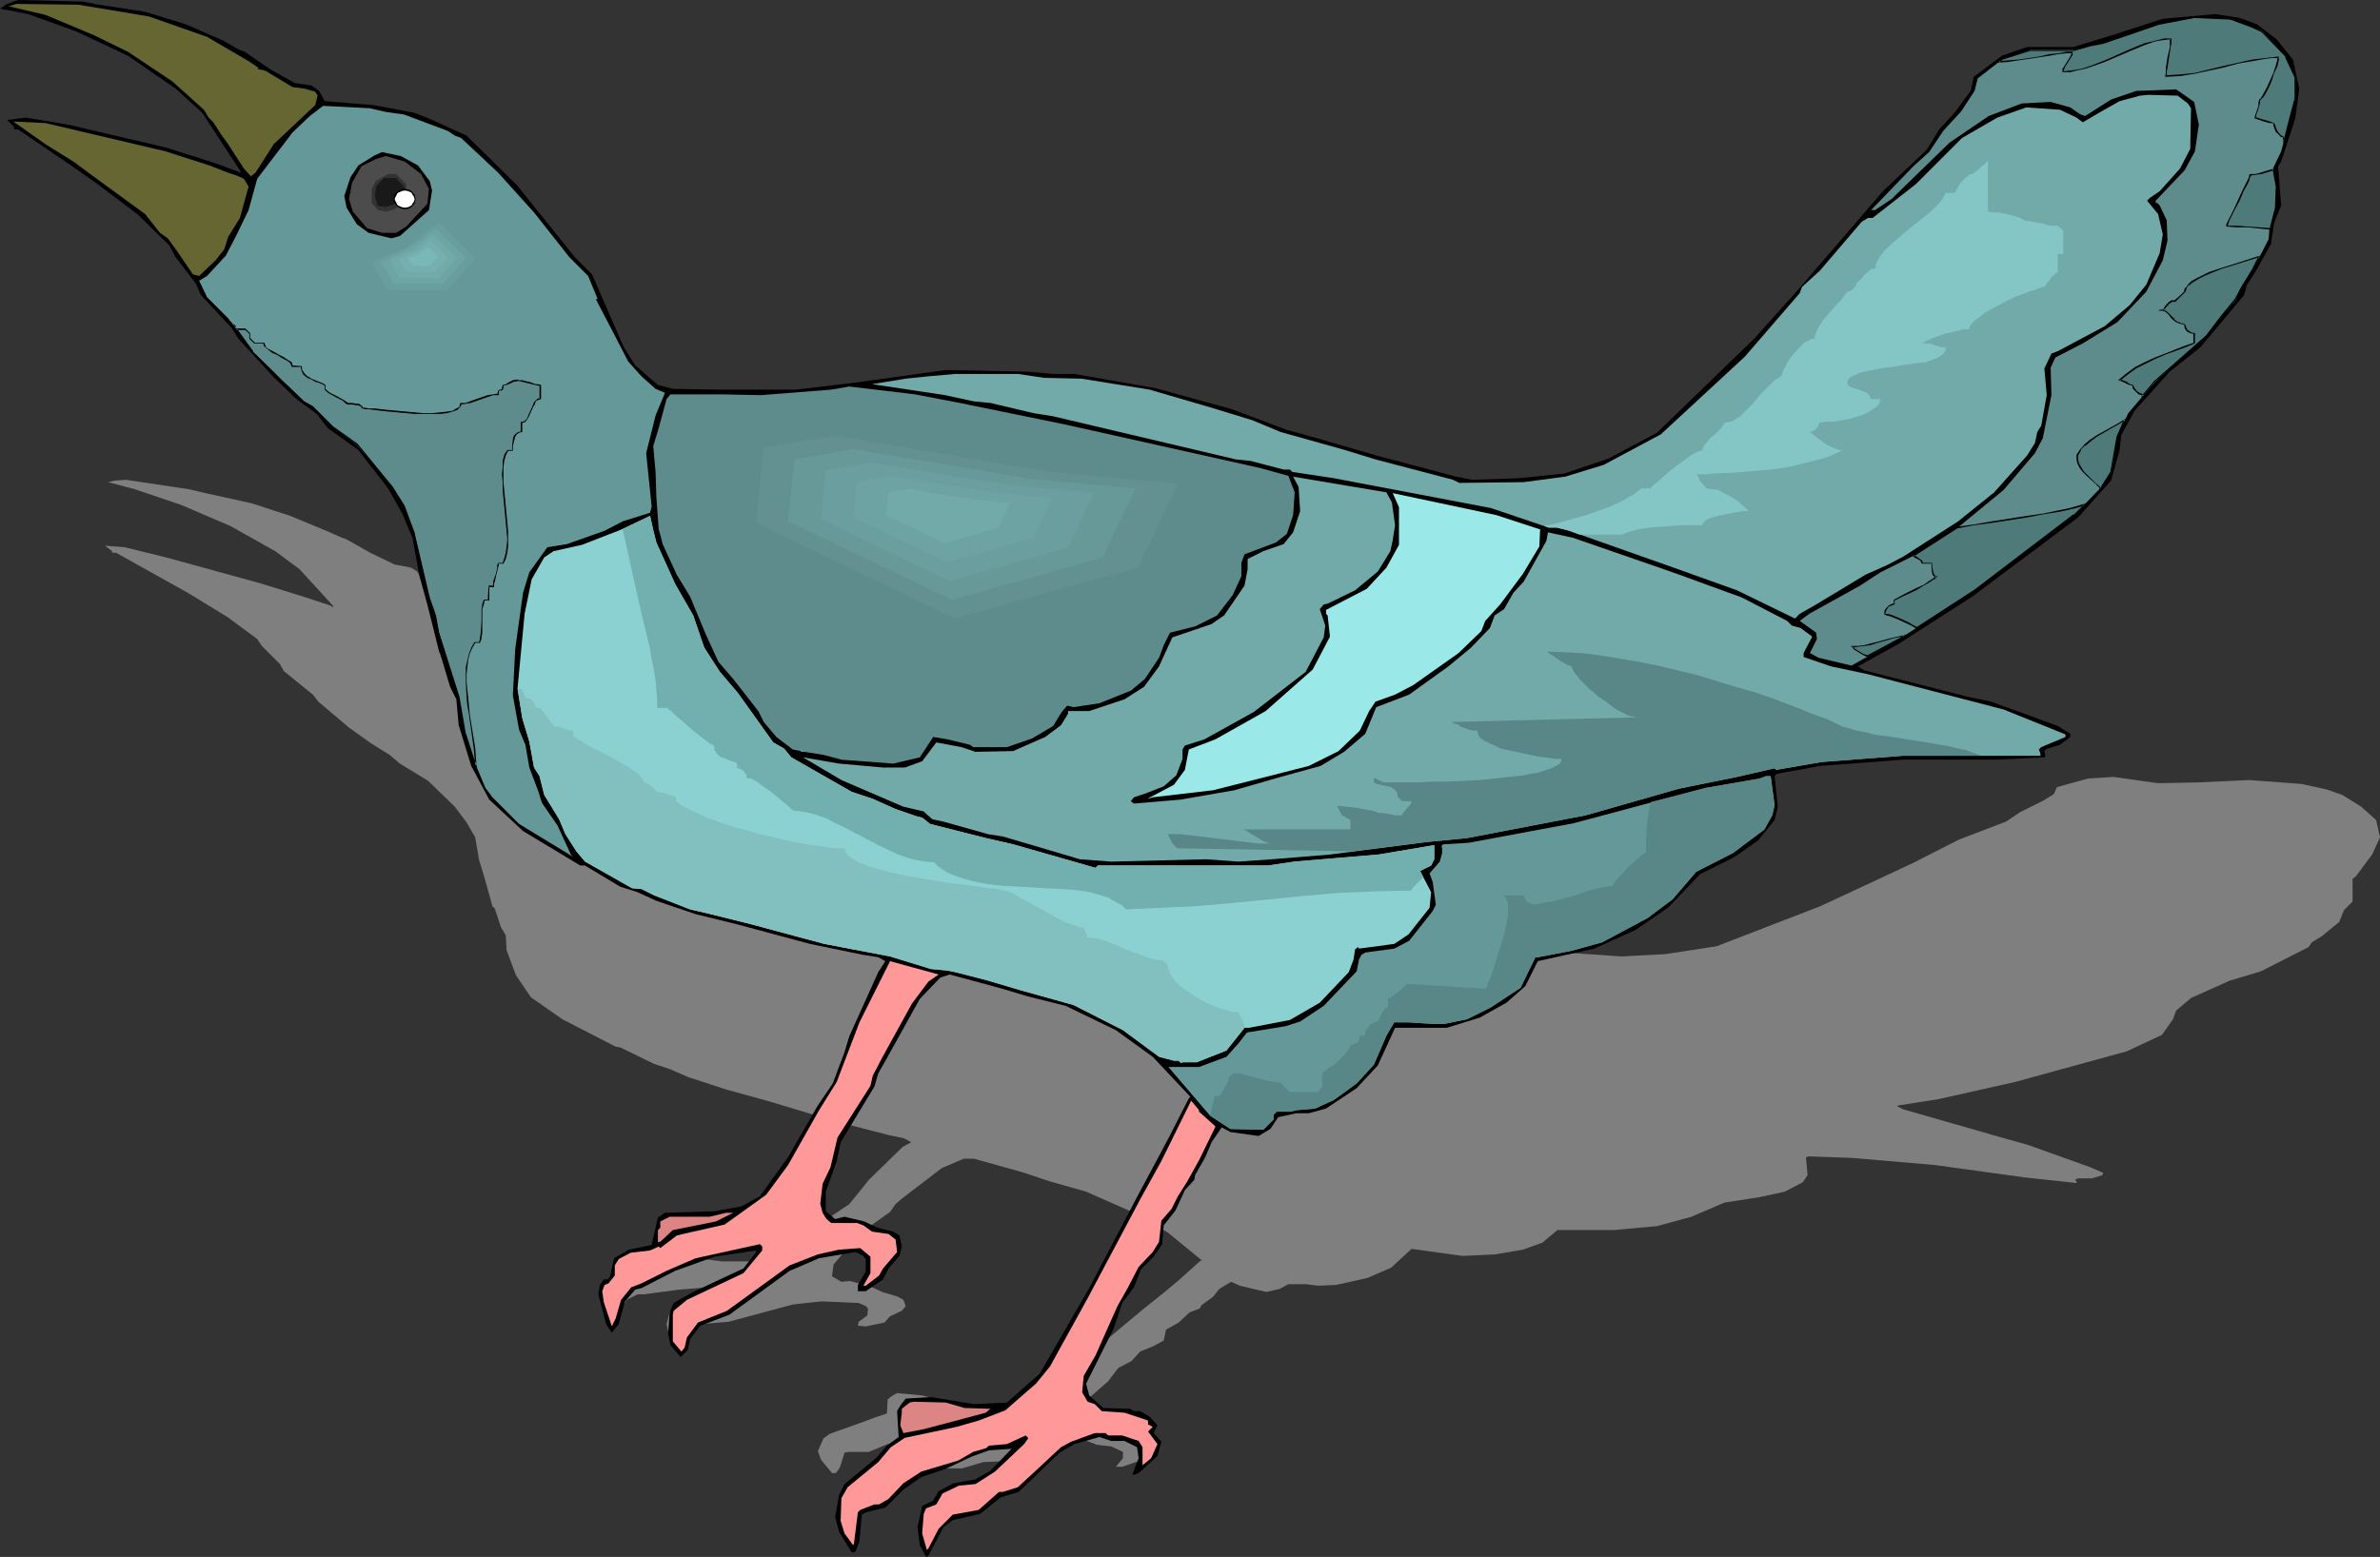 <?xml version="1.0" encoding="UTF-8" standalone="no"?>
<svg
   version="1.0"
   width="129.766mm"
   height="84.917mm"
   id="svg50"
   sodipodi:docname="Bird 195.wmf"
   xmlns:inkscape="http://www.inkscape.org/namespaces/inkscape"
   xmlns:sodipodi="http://sodipodi.sourceforge.net/DTD/sodipodi-0.dtd"
   xmlns="http://www.w3.org/2000/svg"
   xmlns:svg="http://www.w3.org/2000/svg">
  <rect width="100%" height="100%" fill="#333333" stroke="none"/>
  <sodipodi:namedview
     id="namedview50"
     pagecolor="#ffffff"
     bordercolor="#000000"
     borderopacity="0.25"
     inkscape:showpageshadow="2"
     inkscape:pageopacity="0.0"
     inkscape:pagecheckerboard="0"
     inkscape:deskcolor="#d1d1d1"
     inkscape:document-units="mm" />
  <defs
     id="defs1">
    <pattern
       id="WMFhbasepattern"
       patternUnits="userSpaceOnUse"
       width="6"
       height="6"
       x="0"
       y="0" />
  </defs>
  <path
     style="fill:#7f7f7f;fill-opacity:1;fill-rule:evenodd;stroke:none"
     d="m 42.339,101.649 9.534,2.101 7.918,2.586 7.434,3.07 2.909,1.293 1.293,0.485 4.848,2.747 5.01,2.424 3.394,0.646 1.293,0.808 0.808,1.293 10.019,1.939 8.403,2.101 3.394,1.131 6.787,2.909 9.373,7.111 10.666,10.02 3.394,2.586 5.333,9.211 1.939,2.586 4.363,3.07 2.909,0.808 10.181,1.454 15.029,1.939 12.282,0.808 18.746,1.131 16.322,2.424 5.333,0.97 4.525,0.646 16.16,3.879 15.352,4.525 10.666,3.879 6.787,2.262 11.312,3.394 15.837,4.687 3.394,0.808 9.534,1.131 9.373,0.646 9.05,-0.485 10.504,-1.616 21.331,-8.242 9.05,-4.202 10.019,-4.687 9.534,-4.848 9.696,-3.717 2.909,-1.939 3.555,-1.778 1.293,-0.646 2.101,-1.293 0.646,-1.454 6.464,-1.778 5.171,-0.323 9.211,1.293 8.242,-0.162 10.504,-0.485 10.827,0.808 5.171,1.131 3.232,1.131 3.878,2.424 3.07,2.747 0.808,3.555 -1.616,3.555 -3.394,4.525 -0.646,0.485 v 4.687 l -1.778,1.778 -0.97,2.424 -3.555,2.909 -2.101,1.293 -0.646,0.97 -9.858,5.01 -6.464,1.939 -7.918,3.555 -3.07,2.586 -0.646,1.778 -2.262,3.232 -7.272,3.394 -22.947,6.303 -15.837,3.555 -8.242,1.293 -0.323,0.162 1.293,0.646 20.846,5.979 4.686,1.293 13.09,4.687 2.586,1.131 -0.162,0.485 -2.101,0.646 h -2.747 -0.162 l -0.646,0.323 0.323,0.323 v 0.323 l -10.504,-1.131 -18.746,-2.586 -16.968,-1.454 -8.888,-0.323 -0.646,0.162 0.323,3.717 -0.97,1.454 -3.717,1.939 -5.171,1.131 -7.272,1.131 -6.787,2.909 -7.11,1.939 -8.888,0.808 h -11.635 l -3.07,2.586 -4.04,1.454 -5.656,0.97 -6.787,0.323 -10.504,-1.454 -4.202,3.879 -4.848,2.101 -6.464,1.454 -3.717,0.162 -2.586,-0.323 h -3.555 l -1.778,0.97 -2.747,0.646 -5.494,-1.293 -1.778,-0.808 -2.424,1.454 -1.293,1.616 -2.424,1.778 -0.323,0.646 -2.101,0.808 -2.262,2.101 -2.586,1.454 -0.485,2.262 -2.101,1.131 -2.747,1.131 -1.778,1.939 -2.747,1.454 -2.101,2.747 -6.464,5.656 0.646,1.454 2.586,1.939 5.333,0.808 0.646,0.323 1.293,0.323 1.939,0.808 1.454,1.293 -0.808,0.646 1.293,1.293 -0.808,1.616 -4.202,1.454 h -0.808 -0.485 l 1.454,-1.778 v -1.293 l -2.424,-1.131 -2.909,-0.323 -2.101,-0.808 -5.333,0.162 -3.232,0.646 -8.888,3.394 -3.878,0.162 -4.363,1.293 h -5.818 l -1.778,0.485 -3.717,2.909 -0.485,0.162 -1.131,-1.616 -0.162,-2.101 1.293,-2.424 2.424,-0.323 1.131,-0.808 3.232,-0.646 4.525,0.162 3.232,-0.485 4.686,-1.939 -4.686,-0.485 -3.555,0.162 -5.656,0.808 -5.171,0.162 -3.717,0.97 -3.878,1.616 h -4.202 l -0.808,0.162 -0.97,3.07 -0.808,1.131 h -0.323 -0.485 l -2.262,-2.747 -0.646,-1.778 1.131,-2.586 1.293,-0.97 6.787,-2.424 2.586,-0.97 2.424,-0.808 0.162,-2.909 0.808,-0.646 1.131,-0.646 5.171,0.485 8.565,2.101 6.787,0.646 7.11,-2.424 11.635,-8.565 11.635,-9.696 4.04,-3.232 2.909,-2.424 4.686,-4.202 h 0.323 l -7.11,-5.818 -6.949,-4.04 -9.858,-4.363 -7.434,-2.101 -5.818,-1.939 -9.858,-2.747 h -2.101 l -4.525,1.939 -8.242,6.303 -1.293,1.131 -1.131,1.616 -7.757,5.495 -1.131,2.101 -2.747,3.232 -0.323,2.424 1.939,1.131 1.778,-0.162 4.202,1.131 2.424,1.131 3.232,0.97 1.131,0.646 0.485,1.293 -0.808,0.97 -2.424,1.131 -1.131,1.293 -3.878,0.808 -1.616,-0.162 0.162,-0.808 1.778,-1.293 0.162,-1.454 -0.485,-0.485 -1.454,-0.646 -7.595,-0.323 -1.616,0.162 -4.363,0.485 -13.251,3.555 -5.979,0.485 -2.262,1.131 -0.646,1.293 -1.616,0.646 -1.939,-1.616 -0.323,-1.454 0.646,-2.424 1.131,-0.97 4.04,-0.808 5.494,-0.808 5.171,-0.646 2.424,-1.293 h 0.323 v -0.323 l -8.565,-0.485 -8.08,0.646 -7.272,0.97 h -1.293 l -2.262,1.131 -1.616,2.586 -1.616,0.646 -0.97,-1.131 -1.131,-3.555 0.485,-1.293 0.808,-0.323 h 0.808 l 0.485,-0.162 1.131,-2.101 3.232,-0.646 4.686,0.162 1.616,-3.071 1.778,-0.323 10.019,1.293 h 5.494 l 3.878,-0.646 6.626,-3.717 6.787,-5.171 3.394,-2.262 2.747,-3.394 1.293,-1.616 6.949,-6.787 1.778,-0.97 -1.454,-0.808 -3.07,-0.646 -10.666,-2.747 -14.544,-4.363 -8.242,-2.262 -7.918,-2.586 -3.717,-1.616 -3.394,-1.131 -6.949,-3.394 -0.97,-0.162 -10.989,-5.656 -6.464,-4.525 -3.07,-4.525 -1.939,-5.171 -0.162,-3.07 -0.97,-1.616 -1.293,-3.879 -0.485,-0.485 -1.616,-5.818 -1.131,-3.717 -0.808,-4.687 -1.778,-3.07 -2.424,-3.232 -5.494,-5.333 -5.818,-3.555 -2.101,-1.778 -3.878,-2.424 -4.525,-3.232 -6.302,-5.333 -1.131,-1.454 -5.979,-4.848 -0.808,-1.454 -3.717,-3.717 -0.97,-1.454 -6.141,-4.525 -7.918,-4.848 -4.04,-2.262 -10.989,-6.141 h -0.808 v -0.323 l -1.454,-1.131 4.04,0.323 8.565,2.101 19.392,5.333 9.373,2.909 5.333,1.778 0.162,0.323 0.162,-0.323 -6.949,-7.595 -5.01,-3.717 -9.211,-5.171 -10.181,-4.363 -9.534,-3.232 -5.494,-1.454 1.293,-0.323 2.424,-0.162 12.928,1.939 z"
     id="path1" />
  <path
     style="fill:#000000;fill-opacity:1;fill-rule:evenodd;stroke:none"
     d="m 20.362,0.97 9.534,1.454 8.403,2.586 7.757,3.394 3.07,1.778 1.293,0.485 5.171,3.555 5.171,2.909 3.394,0.485 1.616,1.131 1.131,2.101 10.019,0.808 8.565,1.616 3.555,1.454 7.11,3.232 10.342,10.181 11.958,14.868 3.555,3.555 6.464,14.868 2.424,3.879 4.686,4.04 3.07,0.808 10.181,0.162 h 15.19 l 12.282,-1.454 18.584,-2.586 16.645,0.323 5.494,0.485 h 4.363 l 16.645,2.909 15.837,4.363 11.15,4.202 6.949,1.939 11.635,3.394 16.483,4.363 3.232,0.646 9.696,-0.323 9.373,-0.97 9.05,-3.07 10.019,-5.333 20.038,-19.393 8.403,-9.373 9.211,-10.666 8.888,-10.343 9.05,-8.565 2.586,-4.202 3.394,-3.717 1.131,-1.616 1.939,-2.586 0.646,-2.909 5.818,-4.363 5.171,-1.778 h 9.534 l 7.918,-2.424 10.504,-3.394 10.827,-0.97 5.171,0.808 3.394,1.293 4.04,3.07 3.394,4.202 1.293,5.979 -0.808,6.141 -2.909,8.888 -0.646,0.97 0.646,8.08 -1.454,3.555 -0.646,4.363 -3.232,5.818 -1.778,2.747 -0.485,1.939 -9.05,10.828 -6.302,5.01 -7.272,8.08 -2.747,5.01 -0.323,3.07 -1.778,6.303 -6.787,7.595 -21.816,16.322 -15.352,9.858 -7.918,4.363 -0.323,0.162 1.293,0.808 21.493,5.495 4.686,0.97 13.736,5.01 2.586,1.616 v 0.646 l -2.101,1.616 -2.586,0.808 h -0.162 l -0.485,0.485 0.162,0.808 v 0.485 l -10.342,0.485 h -18.907 l -17.13,1.293 -8.888,1.616 -0.485,0.485 0.646,6.303 -0.646,2.747 -3.394,4.202 -4.848,3.394 -7.11,3.555 -6.464,6.787 -6.787,4.687 -8.565,3.879 -11.635,2.586 -2.586,5.171 -3.878,3.394 -5.494,3.07 -6.787,2.101 h -10.666 l -3.555,7.757 -4.363,4.687 -6.302,4.202 -3.555,0.97 h -2.586 l -3.717,0.808 -1.616,2.424 -2.424,1.454 -5.818,-0.808 -1.778,-0.97 -2.101,3.07 -1.293,3.07 -2.101,3.717 -0.162,0.97 -1.939,2.101 -1.939,4.202 -2.424,3.07 -0.323,3.879 -1.778,2.586 -2.586,2.586 -1.454,3.717 -2.424,3.232 -1.778,5.333 -5.656,11.312 0.646,2.424 2.909,2.586 5.494,0.162 0.808,0.485 h 1.293 l 1.939,1.131 1.616,1.778 -0.808,1.616 1.616,1.778 -0.808,2.909 -3.878,3.555 -0.808,0.323 h -0.485 l 1.293,-3.394 -0.323,-2.262 -2.586,-1.293 h -2.747 l -2.424,-0.808 -5.171,1.454 -3.07,1.778 -8.403,8.08 -3.717,1.131 -4.202,3.394 -5.656,1.293 -1.939,1.454 -3.07,5.818 -0.485,0.323 -1.293,-2.424 -0.485,-3.717 0.97,-4.363 2.262,-1.131 1.131,-1.939 3.07,-1.616 4.525,-0.808 3.07,-1.778 4.363,-4.525 -4.686,0.323 -3.555,1.293 -5.494,2.586 -4.848,1.616 -3.717,2.586 -3.717,3.717 -4.04,0.97 -0.808,0.485 -0.485,5.495 -0.808,2.101 -0.323,0.162 h -0.485 l -2.586,-4.202 -0.808,-3.07 0.808,-4.525 1.131,-2.262 6.464,-5.333 2.262,-2.586 2.424,-1.778 -0.323,-5.333 0.646,-1.131 1.131,-1.454 5.171,-0.323 8.888,1.454 6.787,-0.323 6.787,-5.979 10.181,-17.615 10.181,-19.393 3.555,-6.626 2.586,-4.848 4.202,-8.242 0.323,-0.323 -7.757,-8.242 -7.595,-5.495 -10.342,-5.01 -7.757,-1.939 -5.979,-1.778 -10.181,-2.747 -1.939,0.646 -4.202,4.363 -7.272,13.09 -1.293,2.262 -0.808,2.747 -6.949,11.474 -0.808,3.879 -2.262,6.303 v 4.04 l 1.939,1.616 1.939,-0.485 4.04,0.97 2.747,1.293 3.232,0.808 1.293,0.808 0.485,2.262 -0.485,1.939 -2.262,2.586 -1.131,2.262 -3.555,2.424 h -1.616 v -1.293 l 1.616,-2.747 v -2.586 l -0.485,-0.646 -1.616,-0.808 -7.595,1.293 -1.454,0.646 -4.525,1.939 -12.443,9.05 -5.979,2.262 -2.101,2.747 -0.485,2.262 -1.454,1.454 -2.101,-2.424 -0.485,-2.424 0.323,-4.363 0.808,-1.939 4.04,-2.262 5.494,-2.586 4.848,-2.262 2.262,-2.909 0.323,-0.323 v -0.485 l -8.565,1.293 -8.08,2.909 -6.949,3.555 -1.293,0.323 -2.101,2.424 -1.293,4.687 -1.454,1.778 -1.131,-1.778 -1.616,-6.141 0.323,-1.939 0.808,-1.131 h 0.808 l 0.485,-0.646 0.808,-3.717 3.07,-1.778 4.686,-0.97 1.293,-5.656 1.454,-0.97 10.181,-0.323 5.494,-0.97 3.878,-2.101 5.818,-8.08 6.141,-10.666 3.07,-4.525 2.424,-6.464 0.97,-3.232 5.979,-13.252 1.454,-2.262 -1.454,-0.808 -3.07,-0.485 -10.989,-2.262 -15.029,-4.04 -8.565,-2.101 -8.08,-2.747 -3.878,-1.778 -3.555,-1.131 -7.272,-4.363 h -0.97 l -11.797,-7.111 -6.949,-6.464 -3.717,-6.949 -2.586,-8.403 -0.485,-5.333 -1.293,-2.586 -1.939,-6.464 -0.323,-0.808 -2.424,-9.696 -1.616,-5.818 -1.454,-7.919 -2.101,-5.01 -2.909,-5.171 -6.141,-7.919 -6.302,-4.525 -2.262,-2.909 -4.202,-3.07 -4.848,-4.687 -7.11,-7.757 -1.293,-2.101 -6.464,-6.949 -0.97,-2.262 -4.202,-5.495 -1.293,-2.424 -6.626,-6.464 -8.565,-6.464 -4.363,-3.07 -11.635,-7.919 H 2.909 v -0.485 l -1.454,-1.454 3.878,-0.485 8.726,1.454 20.038,4.687 9.696,3.07 5.333,1.939 0.323,0.162 0.162,-0.162 L 41.693,23.271 36.198,18.261 26.341,11.474 15.675,6.464 5.818,2.909 0,1.778 1.454,0.808 3.717,0 16.968,0.323 Z"
     id="path2" />
  <path
     style="fill:#666632;fill-opacity:1;fill-rule:evenodd;stroke:none"
     d="m 30.704,3.394 11.958,4.202 8.565,5.01 1.454,0.97 0.646,0.485 -0.323,0.162 1.616,0.323 5.656,3.394 2.424,0.323 2.262,0.646 0.485,0.808 -0.485,1.939 -8.565,8.08 L 52.682,35.553 51.712,36.361 50.258,34.745 47.026,29.735 45.733,27.958 43.955,25.21 42.986,24.241 42.016,22.625 35.552,16.807 26.341,10.666 19.392,7.272 9.373,3.07 1.778,1.293 3.394,0.808 16.16,0.97 Z"
     id="path3" />
  <path
     style="fill:#5e8c8c;fill-opacity:1;fill-rule:evenodd;stroke:none"
     d="m 464.115,5.495 2.101,0.97 4.848,5.333 1.939,4.04 v 4.363 l -0.97,3.717 -1.939,7.272 -1.616,3.394 0.646,3.879 -0.162,4.363 -1.293,4.363 -0.162,2.101 -3.232,6.303 -2.424,3.555 -1.131,2.586 -2.909,3.555 -3.232,3.879 -10.504,9.535 -5.494,6.464 -2.262,4.848 -1.293,7.272 -1.939,3.07 -5.656,5.818 -20.523,15.514 -15.514,10.02 -9.858,5.495 -6.787,-1.616 -1.778,-0.97 1.454,-2.909 -0.162,-1.293 -3.394,-2.424 1.939,-1.454 10.504,-5.818 4.202,-2.747 6.141,-3.071 10.181,-6.464 9.05,-7.434 6.464,-7.595 1.616,-3.07 1.778,-8.888 -0.162,-5.656 0.97,-2.101 5.656,-2.909 7.11,-4.363 5.979,-6.303 3.394,-6.464 0.97,-4.04 -0.162,-4.202 -1.454,-3.07 -0.485,-0.485 h -0.323 v -0.485 l 5.979,-6.303 2.101,-3.879 0.808,-5.495 -0.97,-4.687 -3.717,-2.586 -8.242,0.323 -5.171,1.778 -5.333,3.394 -0.97,-0.323 -2.101,-1.454 -4.04,-1.131 -5.979,0.323 -6.787,2.586 -8.08,5.495 -11.958,11.636 -3.394,2.262 h -0.808 l 8.726,-9.05 3.232,-2.909 2.909,-4.363 3.717,-4.04 2.747,-4.202 0.646,-2.586 5.01,-3.879 5.818,-1.939 h 9.05 l 3.394,-0.97 2.586,-0.485 11.15,-3.879 7.595,-1.293 7.434,0.162 z"
     id="path4" />
  <path
     style="fill:#72aaaa;fill-opacity:1;fill-rule:evenodd;stroke:none"
     d="m 450.863,21.332 0.646,0.97 -0.162,8.403 -2.101,4.04 -4.202,4.687 -1.939,1.293 -0.646,0.646 2.262,2.747 0.97,4.202 -0.646,3.879 -2.747,6.464 -3.394,4.202 -5.171,4.363 -9.696,5.171 -1.293,0.485 -1.454,3.07 0.485,5.495 -1.131,6.303 -0.808,1.293 -0.485,2.262 -1.616,2.586 -6.787,7.595 -7.434,5.979 -11.312,7.272 -3.394,1.778 -4.363,1.939 -10.181,6.141 -3.394,1.939 -0.97,0.97 -11.958,-5.818 -13.09,-4.687 -21.493,-7.595 -2.586,-0.646 h -1.616 l -11.958,-4.04 -32.32,-6.141 -8.565,-1.293 -0.485,-0.485 h -1.293 l -6.787,-1.778 -3.07,-0.323 -37.653,-8.888 -4.04,-0.646 -8.888,-2.101 -3.394,-0.323 -5.979,-1.293 -15.029,-2.262 6.949,-1.131 4.686,-0.485 5.494,-0.485 h 12.928 l 5.494,0.808 7.595,0.162 14.059,2.262 13.251,3.879 7.918,2.424 5.818,2.424 13.251,3.717 6.302,1.939 15.998,4.202 1.293,0.646 13.251,-0.162 8.565,-1.131 7.918,-2.424 11.797,-6.303 17.291,-15.999 11.312,-13.09 0.485,-1.293 3.717,-3.394 8.565,-10.02 1.293,-0.808 h 0.97 l 8.888,-6.949 9.534,-9.535 7.272,-4.202 5.979,-2.101 6.949,0.485 3.394,1.616 1.293,0.97 3.878,-2.262 3.717,-2.101 4.202,-1.131 1.778,-0.162 5.979,0.162 z"
     id="path5" />
  <path
     style="fill:#659999;fill-opacity:1;fill-rule:evenodd;stroke:none"
     d="m 79.669,23.109 3.555,0.485 9.05,3.394 1.454,0.97 1.293,0.485 7.595,7.111 7.434,8.242 7.272,9.211 3.878,3.879 1.939,4.687 -0.323,0.162 3.878,7.434 2.747,5.333 2.747,3.07 2.909,2.586 1.939,0.808 -1.939,4.687 -1.939,7.757 1.131,10.989 -0.323,1.293 -5.656,1.778 -3.717,1.939 -7.757,2.747 -4.04,0.646 -3.717,5.171 -1.293,4.202 -1.616,11.636 -0.485,9.535 1.293,7.111 1.293,3.07 0.808,4.687 1.778,4.687 0.808,2.586 3.232,4.687 2.747,5.979 0.485,0.485 -11.15,-6.787 -5.494,-5.495 -1.454,-1.939 -2.424,-5.818 -1.778,-5.333 -1.293,-7.595 -4.04,-13.252 -0.808,-3.555 -1.293,-3.717 -2.909,-13.09 -2.262,-5.656 -2.424,-4.04 -7.272,-8.727 -5.01,-3.717 -4.04,-4.04 -1.778,-1.131 -4.525,-4.363 -6.141,-5.979 -5.01,-6.787 -4.363,-4.363 -1.616,-3.394 1.616,-0.97 3.878,-4.202 2.101,-4.04 2.586,-5.333 1.778,-6.464 7.272,-9.535 3.555,-3.394 2.747,-2.101 9.534,0.485 z"
     id="path6" />
  <path
     style="fill:#666632;fill-opacity:1;fill-rule:evenodd;stroke:none"
     d="m 34.098,31.19 9.05,2.909 3.717,1.454 1.939,0.646 1.454,0.646 0.97,1.616 -1.778,6.464 -2.424,3.879 -0.808,2.586 -1.778,2.262 -3.394,3.232 -1.293,-0.323 -3.07,-4.525 -2.101,-2.909 -1.616,-1.131 -3.07,-3.879 -11.312,-8.242 -3.232,-2.424 -5.979,-3.717 -6.626,-4.687 6.626,0.323 z"
     id="path7" />
  <path
     style="fill:#000000;fill-opacity:1;fill-rule:evenodd;stroke:none"
     d="m 86.133,34.099 2.424,3.232 0.485,1.939 -0.646,4.04 -5.979,5.333 -1.778,0.485 -4.686,-1.131 -2.424,-1.778 -2.101,-3.394 -0.485,-2.424 1.293,-3.879 1.616,-2.424 3.394,-2.101 1.454,-0.646 3.878,0.808 z"
     id="path8" />
  <path
     style="fill:#4c4c4c;fill-opacity:1;fill-rule:evenodd;stroke:none"
     d="m 86.779,35.876 1.616,3.07 -0.323,3.07 -4.363,4.687 -2.101,1.293 h -2.909 l -3.07,-0.97 -2.909,-3.394 -0.808,-2.586 0.646,-3.394 1.939,-3.394 2.909,-1.454 2.101,-0.646 3.878,1.131 z"
     id="path9" />
  <path
     style="fill:#323232;fill-opacity:1;fill-rule:evenodd;stroke:none"
     d="m 83.709,37.977 v 3.07 l -0.808,0.97 -1.616,1.131 -1.778,0.485 -1.616,-0.323 -1.293,-1.454 v -2.909 l 0.808,-1.616 2.586,-1.454 h 1.616 z"
     id="path10" />
  <path
     style="fill:#191919;fill-opacity:1;fill-rule:evenodd;stroke:none"
     d="m 83.224,38.785 -0.323,1.616 -1.939,1.616 -1.454,0.485 -1.616,-0.162 -0.485,-1.939 0.323,-1.939 1.616,-1.616 h 2.262 z"
     id="path11" />
  <path
     style="fill:#191919;fill-opacity:1;fill-rule:evenodd;stroke:none"
     d="m 83.062,38.785 v 0 l -0.323,1.616 v 0 l -1.778,1.454 -1.616,0.646 h 0.162 L 77.891,42.34 h 0.162 l -0.485,-1.939 v 0 l 0.323,-1.939 v 0 l 1.454,-1.454 v 0 h 2.262 -0.162 l 1.616,1.778 0.323,-0.162 -1.778,-1.939 H 79.184 l -1.616,1.616 -0.323,2.101 0.646,2.101 1.616,0.162 1.616,-0.485 1.939,-1.616 0.323,-1.939 z"
     id="path12" />
  <path
     style="fill:#5e8c8c;fill-opacity:1;fill-rule:evenodd;stroke:none"
     d="m 197.798,83.065 21.331,4.363 5.818,1.293 34.744,7.757 5.818,1.616 1.293,3.394 -0.323,4.687 -1.293,3.879 -2.262,1.778 -6.464,2.424 -0.646,1.778 v 2.747 l -1.778,3.879 -3.232,4.202 -4.525,2.262 -5.171,1.293 -1.293,2.586 -0.97,2.586 -2.909,4.363 -2.909,2.424 -6.464,2.586 -5.333,0.808 -1.293,-0.323 -1.131,1.293 -1.778,2.909 -4.363,2.586 -5.171,1.778 h -6.949 l -0.646,-0.485 -4.686,-1.131 -2.909,-0.485 -2.747,4.202 -5.494,1.293 -10.666,-0.808 -3.555,-0.97 -4.04,-0.646 h -0.808 v -0.162 l -1.616,-0.323 -3.394,-2.586 -2.586,-3.07 -1.131,-2.262 -5.171,-6.626 -3.07,-3.555 -2.586,-5.656 -3.232,-7.757 -2.747,-4.525 -2.909,-6.303 -0.485,-1.939 -0.323,-1.131 -0.485,-6.626 -0.162,-5.171 -0.485,-5.333 1.131,-3.717 1.616,-5.979 0.808,-0.97 h 10.666 l 7.918,0.162 14.544,-1.131 3.717,-0.646 13.574,1.616 z"
     id="path13" />
  <path
     style="fill:#72aaaa;fill-opacity:1;fill-rule:evenodd;stroke:none"
     d="m 286.84,103.589 0.646,4.687 -0.485,3.071 -0.485,2.262 -2.586,4.202 -4.686,3.879 -5.656,2.747 -0.808,0.162 -0.808,0.97 1.131,3.394 -0.323,2.424 -3.717,7.111 -10.666,8.242 -10.181,5.656 -4.04,1.293 -0.485,0.808 v 1.939 l -1.293,3.394 -2.586,2.262 -3.717,1.454 -2.424,0.808 -0.646,0.808 0.646,0.485 9.534,-0.808 11.15,-1.939 9.534,-2.747 8.242,-2.262 4.848,-2.909 4.363,-3.717 2.262,-5.495 6.787,-2.586 8.08,-5.818 4.686,-3.879 3.878,-4.04 0.97,-2.586 1.939,-1.293 1.939,-3.394 2.101,-2.262 4.686,-8.403 0.323,-1.778 5.171,1.131 20.523,7.111 14.221,5.171 9.373,4.848 0.97,0.97 1.778,0.485 2.424,1.778 -1.778,3.394 v 0.808 l 5.656,1.939 7.595,1.616 27.957,7.272 12.443,5.01 0.323,0.162 v 0.485 l -5.01,2.101 -0.485,0.485 0.323,0.808 v 0.485 h -28.28 l -16.806,1.293 -9.373,1.616 -0.323,-0.323 -7.757,1.778 -11.958,2.424 -19.23,5.495 -24.402,4.687 -8.242,0.808 -20.038,2.586 -11.958,0.97 -6.949,0.485 -6.626,-0.485 -19.554,0.485 -6.464,-0.485 -5.979,-1.778 -9.858,-2.909 -3.07,-0.485 -9.211,-2.586 -2.262,-0.485 -1.293,-1.131 -0.485,-0.485 -4.202,-0.97 -12.766,-5.495 -7.918,-4.687 7.434,1.293 9.05,0.808 h 4.525 l 3.555,-1.293 2.909,-3.879 5.171,0.97 2.909,0.97 7.757,-0.162 6.626,-2.909 3.232,-2.424 1.293,-2.101 0.162,-0.323 v -0.485 h 4.363 l 7.272,-2.424 4.04,-2.586 3.07,-4.202 2.747,-5.979 8.08,-2.747 2.586,-1.778 4.202,-6.141 0.646,-3.394 v -2.101 l 3.232,-1.616 4.202,-1.454 1.939,-2.424 1.454,-4.363 -0.323,-5.01 -1.131,-2.101 19.23,3.232 z"
     id="path14" />
  <path
     style="fill:#9be8e8;fill-opacity:1;fill-rule:evenodd;stroke:none"
     d="m 317.22,109.083 h 0.162 l -0.162,3.555 -3.394,5.656 -4.686,6.303 -3.07,3.394 -0.808,2.101 -4.686,4.525 -9.373,6.626 -3.717,1.939 -4.04,1.454 -1.293,1.939 -1.939,4.04 -4.363,4.202 -6.141,3.07 -7.595,1.939 -12.12,3.071 -12.443,1.454 -1.131,0.323 5.494,-2.909 2.262,-3.07 0.808,-4.202 5.494,-2.101 10.342,-5.818 9.696,-8.565 3.555,-6.787 -0.485,-4.363 -0.323,-0.323 v -0.808 l 8.403,-4.363 4.04,-4.363 2.586,-4.687 v -7.757 l -1.293,-2.909 21.331,4.525 z"
     id="path15" />
  <path
     style="fill:#8cd1d1;fill-opacity:1;fill-rule:evenodd;stroke:none"
     d="m 135.259,111.831 3.878,8.565 3.717,6.464 2.262,6.626 3.232,5.01 3.717,4.363 7.272,10.181 2.262,1.293 1.454,1.778 12.443,7.111 4.363,1.454 4.686,2.101 4.202,1.454 1.293,0.323 1.616,1.293 11.474,2.909 5.656,1.293 16.968,4.848 0.485,-0.485 h 35.067 l 5.494,-0.808 17.291,-1.454 11.474,-1.939 v 2.909 l -0.646,1.293 -2.262,1.131 2.262,4.363 -0.323,3.232 -4.363,5.495 -2.909,1.939 -7.272,0.97 -0.162,-0.323 -0.646,0.485 -0.323,2.101 -0.97,2.586 -5.979,6.303 -6.141,3.555 -8.403,1.616 h -0.97 l -3.717,4.687 -6.141,2.424 h -2.909 l -0.323,0.162 -0.485,-0.485 h -0.97 l -3.07,-0.808 -7.434,-5.495 -10.181,-5.171 -10.989,-3.071 -7.11,-2.101 -6.302,-1.616 -1.616,-0.323 -3.394,-0.323 -8.403,-2.586 -13.574,-2.586 -15.029,-4.04 -8.403,-2.101 -4.202,-0.97 -7.434,-2.909 -2.586,-1.293 -1.939,-0.162 -9.696,-5.495 -1.778,-2.101 -2.262,-3.555 -1.293,-3.07 -3.07,-5.01 -0.97,-3.879 -1.131,-1.778 -0.97,-5.333 -1.454,-4.848 -0.97,-6.141 1.454,-15.352 1.454,-7.111 2.586,-4.525 1.939,-1.293 5.818,-1.293 7.918,-3.071 6.141,-2.909 0.646,2.909 z"
     id="path16" />
  <path
     style="fill:#659999;fill-opacity:1;fill-rule:evenodd;stroke:none"
     d="m 365.7,165.968 -0.485,2.101 -1.616,2.909 -6.464,4.848 -7.595,3.879 -4.848,5.656 -5.171,3.879 -9.373,5.01 -6.464,1.778 -6.787,1.293 h -0.485 l -3.07,6.303 -6.141,4.04 -4.848,2.424 -4.686,0.97 h -2.424 l -5.01,-0.323 h -2.909 l -1.616,2.747 -2.586,5.979 -3.555,3.879 -4.686,3.394 -3.878,1.778 -3.717,0.323 -1.454,0.323 h -2.747 l -0.646,0.646 v 0.97 l -2.101,2.101 -6.787,-0.162 -4.202,-2.747 -8.565,-10.02 h 6.302 l 5.656,-2.101 2.586,-2.909 1.616,-2.101 7.918,-1.293 3.07,-0.97 4.848,-3.232 6.787,-7.111 0.485,-2.424 0.485,-0.97 0.808,-0.485 5.979,-0.808 3.07,-1.616 4.848,-6.141 0.646,-1.293 -0.646,-4.687 -0.646,-1.778 2.101,-2.424 0.485,-1.778 v -1.131 l -0.162,-0.162 0.323,-0.485 5.333,-0.323 21.654,-4.04 27.149,-7.272 11.15,-1.939 1.293,-0.485 h 0.97 z"
     id="path17" />
  <path
     style="fill:#ff9999;fill-opacity:1;fill-rule:evenodd;stroke:none"
     d="m 191.334,202.329 -3.394,4.525 -6.141,11.151 -1.939,3.717 -0.485,2.101 -6.787,10.666 -1.454,6.141 -1.616,3.394 -0.485,4.202 0.485,1.778 0.808,1.293 0.97,0.808 h 5.333 l 1.293,0.485 1.778,1.293 3.394,0.485 1.454,1.131 0.323,2.586 -2.909,3.394 -0.808,1.454 -2.747,2.101 h -0.485 l 1.454,-2.586 v -3.394 l -2.101,-1.778 -4.363,0.323 -4.363,0.97 -5.818,2.262 -12.928,9.373 -5.979,2.424 -2.262,3.071 -0.485,2.101 -0.646,0.808 -1.778,-2.101 v -5.495 l 0.162,-0.808 2.747,-2.262 11.635,-5.495 3.878,-4.687 v -0.808 l -0.485,-0.485 -13.251,2.909 -5.979,2.586 -5.171,2.586 -2.101,0.808 -2.101,2.586 -1.131,3.879 -0.646,1.293 v 0.162 h -0.162 l -1.616,-4.848 -0.323,-2.262 0.485,-1.293 0.808,-0.323 1.293,-1.616 v -2.101 l 0.808,-1.293 2.424,-1.293 4.04,-0.485 1.778,-0.808 0.323,0.323 3.394,-2.586 1.293,-0.323 8.565,-1.939 8.565,-6.141 4.525,-6.141 6.302,-11.151 3.717,-5.979 4.686,-12.282 6.302,-12.605 10.019,2.747 z"
     id="path18" />
  <path
     style="fill:#ff9999;fill-opacity:1;fill-rule:evenodd;stroke:none"
     d="m 247.086,229.156 3.07,2.747 0.323,0.323 -3.394,6.949 -2.424,4.363 -1.939,3.07 -1.293,2.586 -2.101,2.424 -0.485,4.363 -1.293,2.101 -2.909,3.071 -2.262,4.363 -2.101,3.717 -4.525,10.181 -2.424,4.202 -0.323,3.394 1.131,1.939 1.454,0.485 1.454,1.454 4.686,0.323 4.848,1.616 v 0.808 l 0.97,0.485 -0.97,0.97 1.939,2.586 -1.293,2.909 -1.778,1.454 v -3.717 l -0.808,-1.293 -3.394,-1.131 h -2.909 l -0.485,-0.485 h -2.262 l -4.848,1.778 -2.101,1.131 -4.686,4.363 -4.202,3.879 -3.07,0.97 h -0.808 l -4.202,3.717 -5.333,0.97 -2.909,2.909 -2.101,4.04 -0.323,0.323 -0.97,-3.394 0.323,-4.04 0.485,-1.131 2.101,-0.808 1.293,-2.262 3.394,-1.616 3.394,-0.323 4.04,-2.586 5.979,-5.656 0.808,-1.131 v -0.162 l -0.485,-0.485 -3.878,1.778 -3.717,0.323 -0.485,0.485 -2.747,0.808 -3.07,1.778 -7.595,2.262 -3.717,2.424 -3.07,3.232 -1.939,1.131 h -0.97 l -2.909,1.131 -0.485,0.485 -0.808,6.464 -0.162,0.323 -1.778,-2.424 -0.808,-2.586 0.162,-4.687 1.293,-2.262 6.302,-5.171 2.586,-3.07 2.909,-1.939 3.878,-0.808 6.787,-1.454 4.525,-1.293 5.494,-2.101 6.302,-5.495 2.909,-3.555 7.757,-14.06 10.989,-20.685 4.202,-7.595 6.141,-12.444 1.616,1.939 z"
     id="path19" />
  <path
     style="fill:#dd8484;fill-opacity:1;fill-rule:evenodd;stroke:none"
     d="m 147.541,251.78 -8.888,1.778 -2.586,2.424 h -0.323 l -0.162,0.162 v -2.586 l 0.485,-0.485 v -1.293 l 1.939,-0.97 h 8.242 l 3.394,-0.808 h 1.454 z"
     id="path20" />
  <path
     style="fill:#dd8484;fill-opacity:1;fill-rule:evenodd;stroke:none"
     d="m 198.768,290.242 5.333,0.162 -0.97,0.808 -12.766,3.394 -4.202,0.808 -0.646,-1.616 0.323,-2.586 v -0.808 l 1.616,-1.293 0.808,-0.162 6.626,0.162 z"
     id="path21" />
  <path
     style="fill:#ffffff;fill-opacity:1;fill-rule:evenodd;stroke:none"
     d="m 83.386,39.108 0.97,0.162 0.485,0.485 0.485,0.485 0.162,0.808 -0.162,0.808 -0.485,0.485 -0.485,0.485 -0.97,0.162 -0.808,-0.162 -0.646,-0.485 -0.485,-0.485 -0.162,-0.485 v -0.323 -0.323 l 0.162,-0.485 0.485,-0.485 0.646,-0.485 z"
     id="path22" />
  <path
     style="fill:#000000;fill-opacity:1;fill-rule:evenodd;stroke:none"
     d="m 83.386,39.27 0.97,0.162 h -0.162 l 0.646,0.323 v 0 l 0.323,0.646 v -0.162 l 0.323,0.808 -0.323,0.808 v -0.162 l -0.323,0.646 v 0 l -0.646,0.323 h 0.162 l -0.97,0.162 -0.808,-0.162 h 0.162 l -0.808,-0.323 v 0 l -0.323,-0.646 -0.162,-0.323 v 0 l -0.162,-0.323 0.162,-0.323 v 0 l 0.162,-0.323 0.323,-0.646 v 0 l 0.808,-0.323 h -0.162 l 0.808,-0.162 v -0.323 l -0.808,0.162 -0.808,0.485 -0.485,0.646 -0.162,0.323 v 0.162 0.323 0.323 0.162 l 0.162,0.323 0.485,0.646 0.808,0.485 0.808,0.162 0.97,-0.162 0.646,-0.485 0.485,-0.646 0.162,-0.808 -0.162,-0.808 -0.485,-0.646 -0.646,-0.485 -0.97,-0.162 z"
     id="path23" />
  <path
     style="fill:#5e8c8c;fill-opacity:1;fill-rule:evenodd;stroke:none"
     d="m 48.642,67.874 h 0.97 0.97 l 0.97,0.97 v 0.97 l 0.808,0.97 h 0.97 0.97 l 0.162,0.323 0.162,0.323 0.646,0.485 0.97,0.646 1.131,0.646 0.97,0.485 0.97,0.485 0.646,0.646 0.162,0.323 v 0.323 h 0.97 0.97 l 0.162,0.485 v 0.485 l 0.485,0.808 0.646,0.485 0.808,0.323 0.808,0.485 0.808,0.162 0.646,0.323 0.485,0.323 v 0.97 l 0.485,0.323 0.646,0.485 1.293,0.646 1.454,0.646 0.485,0.485 0.485,0.323 h 0.808 l 0.97,0.162 h 0.485 l 0.323,0.162 0.162,0.323 0.162,0.323 h 0.162 0.323 0.808 l 1.293,0.162 1.293,0.162 1.616,0.162 1.778,0.162 3.555,0.323 h 1.778 1.778 1.616 l 1.454,-0.162 1.131,-0.162 0.97,-0.485 0.323,-0.162 0.162,-0.323 0.162,-0.323 0.162,-0.323 h 0.97 l 0.97,-0.323 3.717,-1.293 0.97,-0.162 0.97,-0.162 0.162,-0.485 v -0.323 l 0.162,-0.162 h 0.323 0.323 V 79.994 79.348 h 0.808 l 0.646,-0.485 0.808,-0.323 0.646,-0.162 h 0.485 l 0.646,0.162 1.293,0.323 1.454,0.485 h 0.485 0.485 v 2.909 h -0.323 l -0.323,0.162 -0.485,0.646 -0.485,0.646 -0.646,1.778 -0.485,0.808 -0.485,0.646 h -0.323 l -0.323,0.162 v 0.97 0.97 l -0.646,0.162 -0.485,0.162 -0.323,0.646 -0.162,0.646 -0.323,1.293 v 0.808 h -0.97 l -0.485,1.131 -0.323,1.131 -0.162,1.293 v 1.454 1.616 l 0.162,1.616 0.646,6.787 0.162,1.778 v 1.616 1.454 l -0.162,1.293 -0.323,1.131 -0.485,0.97 h -0.97 v 0.485 l -0.162,0.646 -0.323,1.293 -0.323,1.454 v 0.485 l -0.162,0.485 h -0.97 v 2.909 h -0.97 l -0.162,0.808 -0.162,0.97 v 2.424 l -0.162,2.424 -0.162,1.131 -0.323,0.808 h -0.97 l -0.646,1.131 -0.485,1.293 -0.323,1.293 -0.162,1.454 -0.162,1.454 v 1.616 l 0.323,3.232 0.162,1.616 0.323,1.778 0.97,6.949 0.323,3.555 -0.485,-1.131 -1.778,-5.333 -1.293,-7.595 -4.04,-13.252 -0.808,-3.555 -1.293,-3.717 -2.909,-13.09 -2.262,-5.656 -2.424,-4.04 -7.272,-8.727 -5.01,-3.717 -4.04,-4.04 -1.778,-1.131 -4.525,-4.363 -6.141,-5.979 z m -0.808,-1.293 0.646,0.485 v 0.323 l 0.162,0.323 z"
     id="path24" />
  <path
     style="fill:#000000;fill-opacity:1;fill-rule:evenodd;stroke:none"
     d="m 48.803,67.712 -0.162,0.323 h 1.939 l -0.162,-0.162 0.97,0.97 v 0 0.97 l 0.97,0.97 h 1.939 v 0 0.323 l 0.162,0.323 0.808,0.646 0.808,0.646 1.131,0.485 0.97,0.646 0.97,0.485 v 0 l 0.646,0.485 v 0 l 0.162,0.485 v -0.162 l 0.162,0.485 h 1.939 l -0.162,-0.162 0.162,0.485 v 0.162 l 0.162,0.485 0.323,0.646 0.808,0.646 0.808,0.323 0.808,0.485 0.646,0.162 0.808,0.323 0.485,0.323 V 79.348 80.318 l 0.485,0.485 0.485,0.323 1.454,0.808 1.293,0.646 0.485,0.485 0.485,0.323 h 0.97 l 0.97,0.162 h 0.485 -0.162 l 0.323,0.162 0.323,0.162 v 0 0.323 h 0.323 l 0.323,0.162 h 0.808 l 1.293,0.162 1.293,0.162 1.616,0.162 1.778,0.162 3.555,0.323 h 1.778 1.778 1.616 l 1.454,-0.162 1.131,-0.323 v 0 l 0.97,-0.323 0.323,-0.323 v 0 l 0.323,-0.323 0.162,-0.323 v -0.323 0.162 l 0.97,-0.162 0.97,-0.162 3.717,-1.293 0.97,-0.323 v 0 h 1.131 v -0.646 0 l 0.162,-0.323 v 0 0 0 h 0.485 l 0.162,-0.162 0.162,-0.323 V 79.348 l -0.162,0.162 0.808,-0.162 0.808,-0.323 0.646,-0.323 0.808,-0.162 h -0.162 0.485 l 0.646,0.162 1.293,0.323 v 0 l 1.293,0.323 h 0.162 l 0.485,0.162 h 0.485 L 111.181,79.348 v 2.909 l 0.162,-0.162 h -0.323 l -0.323,0.162 -0.646,0.646 -0.323,0.808 -0.808,1.778 -0.323,0.808 v 0 l -0.485,0.485 v 0 l -0.323,0.162 v 0 h -0.485 v 2.101 l 0.162,-0.162 -0.646,0.162 -0.485,0.323 -0.485,0.485 -0.162,0.646 v 0.162 l -0.162,1.293 v 0.808 0 h -0.97 l -0.646,0.97 -0.323,1.293 v 1.293 l -0.162,1.454 0.162,1.616 v 1.616 l 0.646,6.787 0.162,1.778 0.162,1.616 -0.162,1.454 -0.162,1.293 v 0 l -0.323,1.131 -0.323,0.97 v 0 h -0.97 l -0.162,0.485 v 0.646 l -0.323,1.293 v 0 l -0.485,1.293 v 0.162 0.485 l -0.162,0.485 0.162,-0.162 h -0.97 l -0.162,3.07 0.162,-0.162 h -0.97 l -0.323,0.808 v 0.162 l -0.162,0.97 v 2.424 l -0.162,2.424 -0.162,1.131 v 0 l -0.162,0.808 v 0 h -0.97 l -0.646,1.131 -0.485,1.293 v 0 l -0.323,1.293 -0.323,1.454 v 1.454 1.616 l 0.162,3.232 0.162,1.616 0.323,1.778 0.97,6.949 0.323,3.555 h 0.323 l -0.485,-1.131 -1.778,-5.495 v 0.162 l -1.293,-7.595 v 0 l -4.202,-13.252 v 0 l -0.646,-3.555 v 0 L 88.557,123.143 v 0 l -3.07,-13.09 v -0.162 l -2.101,-5.656 -2.424,-3.879 -7.272,-8.888 -5.01,-3.555 v 0 l -4.202,-4.202 -1.778,-0.97 v 0 L 58.176,78.378 52.035,72.399 h 0.162 l -3.394,-4.687 h -0.485 l 3.555,4.848 v 0 l 6.302,5.818 4.363,4.525 1.778,1.131 v -0.162 l 4.202,4.202 v 0 l 5.01,3.555 v 0 l 7.11,8.888 2.424,3.879 2.262,5.656 v 0 l 2.909,13.09 v 0 l 1.293,3.717 v 0 l 0.808,3.555 v 0.162 l 4.04,13.252 v -0.162 l 1.293,7.595 v 0 l 1.778,5.495 0.808,1.778 -0.323,-4.363 -1.131,-6.949 -0.162,-1.778 -0.162,-1.616 -0.323,-3.232 v -1.616 l 0.162,-1.454 0.162,-1.454 0.323,-1.293 v 0 l 0.485,-1.131 0.646,-1.131 h -0.162 1.131 l 0.323,-0.808 v -0.162 l 0.162,-1.131 v -2.424 -2.424 l 0.323,-0.97 v 0 l 0.162,-0.808 h -0.162 1.131 v -2.909 l -0.162,0.162 h 1.131 v -0.646 l 0.162,-0.485 v 0 l 0.323,-1.454 v 0 l 0.323,-1.293 0.162,-0.646 v -0.485 l -0.162,0.162 h 1.131 l 0.485,-0.97 0.323,-1.293 0.162,-1.293 v -1.454 -1.616 l -0.162,-1.778 -0.646,-6.787 -0.162,-1.616 v -1.616 -1.454 l 0.162,-1.293 v 0 l 0.323,-1.131 0.485,-0.97 h -0.162 1.131 v -0.97 l 0.323,-1.293 v 0 l 0.162,-0.646 0.323,-0.485 v 0 l 0.485,-0.323 h -0.162 l 0.808,-0.162 v -1.939 l -0.162,0.162 0.485,-0.162 0.323,-0.162 0.485,-0.646 0.323,-0.646 0.808,-1.778 0.485,-0.808 h -0.162 l 0.485,-0.646 v 0.162 l 0.323,-0.162 v 0 l 0.485,-0.162 V 79.348 l -0.646,-0.162 h -0.485 v 0 l -1.293,-0.485 h -0.162 l -1.293,-0.323 h -0.646 l -0.485,-0.162 -0.808,0.162 -0.646,0.323 -0.808,0.485 h 0.162 l -0.808,0.162 -0.162,0.646 v 0.323 -0.162 l -0.162,0.162 v 0 h -0.323 l -0.162,0.162 -0.162,0.162 -0.162,0.646 0.162,-0.162 -0.97,0.162 -1.131,0.162 -3.717,1.293 -0.808,0.323 v 0 h -1.131 l -0.162,0.485 v 0 0.323 0 l -0.323,0.162 v 0 l -0.323,0.162 -0.808,0.485 v 0 l -1.131,0.162 -1.454,0.162 -1.616,0.162 h -1.778 l -1.778,-0.162 -3.555,-0.323 -1.778,-0.162 -1.616,-0.162 -1.293,-0.162 h -1.293 l -0.808,-0.162 h -0.323 -0.162 l 0.162,0.162 -0.162,-0.485 -0.323,-0.162 -0.323,-0.323 h -0.485 l -0.97,-0.162 h -0.808 v 0 l -0.485,-0.323 -0.485,-0.323 -1.454,-0.808 -1.293,-0.646 -0.646,-0.485 -0.323,-0.323 V 80.318 79.348 l -0.485,-0.323 -0.808,-0.323 -0.808,-0.323 -0.808,-0.323 -0.646,-0.485 v 0.162 l -0.646,-0.646 v 0 l -0.485,-0.646 -0.162,-0.485 v 0 -0.485 l -2.101,-0.162 0.162,0.162 v -0.323 l -0.162,-0.485 -0.808,-0.485 -0.97,-0.646 -0.97,-0.485 -1.131,-0.646 -0.97,-0.485 v 0 l -0.646,-0.485 h 0.162 l -0.162,-0.485 v 0.162 l -0.162,-0.485 h -2.101 0.162 l -0.97,-0.97 v 0.162 -1.131 l -0.97,-0.97 h -2.262 z"
     id="path25" />
  <path
     style="fill:#000000;fill-opacity:1;fill-rule:evenodd;stroke:none"
     d="m 47.834,66.581 -0.162,0.162 0.646,0.485 v 0 l 0.162,0.323 v -0.162 0.323 h 0.323 l -0.97,-1.131 -0.808,-0.646 1.778,2.262 -0.162,-0.808 v 0 l -0.162,-0.323 -1.454,-1.131 z"
     id="path26" />
  <path
     style="fill:#659999;fill-opacity:1;fill-rule:evenodd;stroke:none"
     d="m 78.538,61.087 -3.878,-6.787 8.726,-3.879 7.595,-5.656 8.726,8.565 -6.626,7.757 z"
     id="path27" />
  <path
     style="fill:#689e9e;fill-opacity:1;fill-rule:evenodd;stroke:none"
     d="m 79.83,59.794 -3.232,-5.818 7.434,-3.07 3.07,-2.586 3.394,-2.424 3.717,3.717 3.717,3.717 -5.818,6.464 z"
     id="path28" />
  <path
     style="fill:#6da5a5;fill-opacity:1;fill-rule:evenodd;stroke:none"
     d="m 81.123,58.501 -1.293,-2.262 -1.454,-2.262 6.141,-2.909 5.333,-3.879 6.141,5.979 -4.686,5.333 z"
     id="path29" />
  <path
     style="fill:#72aaaa;fill-opacity:1;fill-rule:evenodd;stroke:none"
     d="m 82.416,57.37 -0.485,-0.97 -0.646,-0.97 -0.97,-1.778 2.424,-1.131 2.424,-0.97 4.202,-3.232 2.262,2.424 2.424,2.424 -3.555,4.202 z"
     id="path30" />
  <path
     style="fill:#75afaf;fill-opacity:1;fill-rule:evenodd;stroke:none"
     d="m 83.709,56.077 -1.454,-2.586 1.778,-0.808 1.616,-0.808 1.616,-1.131 1.454,-1.131 1.778,1.778 1.778,1.616 -2.747,3.07 z"
     id="path31" />
  <path
     style="fill:#7ab7b7;fill-opacity:1;fill-rule:evenodd;stroke:none"
     d="m 85.002,54.784 -0.97,-1.616 2.262,-0.808 1.939,-1.454 2.101,2.101 -1.778,1.778 z"
     id="path32" />
  <path
     style="fill:#5e8c8c;fill-opacity:1;fill-rule:evenodd;stroke:none"
     d="m 148.995,108.275 1.939,-18.261 17.291,-2.909 52.197,8.727 30.866,2.909 -9.696,20.201 -44.278,12.444 z"
     id="path33" />
  <path
     style="fill:#639191;fill-opacity:1;fill-rule:evenodd;stroke:none"
     d="m 155.782,107.79 1.616,-15.514 14.706,-2.424 44.278,7.434 26.341,2.424 -8.242,17.292 -9.534,2.586 -9.373,2.586 -18.746,5.333 -20.523,-9.858 z"
     id="path34" />
  <path
     style="fill:#689999;fill-opacity:1;fill-rule:evenodd;stroke:none"
     d="m 162.408,107.467 0.646,-6.464 0.646,-6.303 12.282,-2.101 18.261,3.07 18.261,3.07 10.666,0.97 10.827,0.97 -3.394,7.111 -3.394,7.111 -15.352,4.363 -15.675,4.363 z"
     id="path35" />
  <path
     style="fill:#6b9e9e;fill-opacity:1;fill-rule:evenodd;stroke:none"
     d="m 169.195,106.982 0.485,-5.01 0.485,-5.01 4.848,-0.808 4.686,-0.808 14.382,2.424 14.382,2.262 8.565,0.808 8.403,0.808 -5.333,11.151 -12.12,3.555 -12.282,3.394 -13.251,-6.303 z"
     id="path36" />
  <path
     style="fill:#6da3a3;fill-opacity:1;fill-rule:evenodd;stroke:none"
     d="m 175.821,106.659 0.808,-7.434 6.949,-1.131 20.846,3.394 6.141,0.646 6.302,0.485 -1.939,4.202 -1.939,4.04 -17.776,5.01 z"
     id="path37" />
  <path
     style="fill:#72aaaa;fill-opacity:1;fill-rule:evenodd;stroke:none"
     d="m 182.608,106.174 0.485,-4.687 4.202,-0.646 13.251,2.101 7.595,0.808 -2.424,5.01 -11.15,3.232 z"
     id="path38" />
  <path
     style="fill:#82bfbf;fill-opacity:1;fill-rule:evenodd;stroke:none"
     d="m 106.656,142.051 h 0.808 l 0.97,1.939 h 0.646 l 0.485,0.323 0.323,0.323 0.162,0.323 0.323,0.646 v 0.323 h 0.97 l 2.909,3.879 h 0.485 0.485 l 1.293,0.485 0.646,0.162 0.485,0.162 h 0.323 0.162 v 1.131 l 0.485,0.323 0.646,0.485 0.97,0.485 0.97,0.646 2.262,1.131 2.586,1.293 2.424,1.454 1.131,0.646 0.97,0.646 0.97,0.646 0.485,0.646 0.485,0.646 0.162,0.485 0.646,0.162 0.808,0.485 1.293,1.293 0.485,0.162 h 0.646 l 1.293,0.485 h 0.485 l 0.485,0.323 h 0.323 0.162 v 0.97 l 1.293,0.97 1.616,0.808 1.939,0.97 1.939,0.808 2.262,0.808 2.424,0.808 5.171,1.454 5.333,1.293 2.424,0.485 2.424,0.485 2.424,0.323 2.101,0.323 1.939,0.162 h 1.454 l 0.162,0.485 0.162,0.485 0.485,0.646 0.485,0.323 0.808,0.485 0.808,0.485 0.808,0.323 1.131,0.485 2.262,0.646 2.586,0.646 2.747,0.646 2.909,0.485 5.818,0.97 2.747,0.323 2.586,0.323 2.262,0.323 0.97,0.162 h 0.97 l 0.646,0.162 0.646,0.162 h 0.485 l 0.323,0.162 0.808,0.162 0.97,0.323 0.97,0.646 0.97,0.485 2.262,1.293 2.424,1.293 2.262,1.293 2.262,1.131 0.97,0.323 0.97,0.323 0.808,0.323 h 0.808 l 0.808,2.101 h 0.808 l 0.97,0.162 1.778,0.485 2.101,0.808 2.262,0.97 2.101,0.808 2.101,0.808 1.778,0.485 0.808,0.162 h 0.808 l 0.97,0.97 0.162,0.97 0.323,0.808 0.646,0.97 0.646,0.808 0.808,0.808 1.131,0.808 2.101,1.454 2.424,1.293 2.424,0.97 1.131,0.323 0.97,0.323 0.97,0.162 h 0.808 l 0.808,1.616 0.646,1.616 h -0.162 l -3.717,4.687 -6.141,2.424 h -2.909 l -0.323,0.162 -0.485,-0.485 h -0.97 l -3.07,-0.808 -7.434,-5.495 -10.181,-5.171 -10.989,-3.071 -7.11,-2.101 -6.302,-1.616 -1.616,-0.323 -3.394,-0.323 -8.403,-2.586 -13.574,-2.586 -15.029,-4.04 -8.403,-2.101 -4.202,-0.97 -7.434,-2.909 -2.586,-1.293 -1.939,-0.162 -9.696,-5.495 -1.778,-2.101 -2.262,-3.555 -1.293,-3.07 -3.07,-5.01 -0.97,-3.879 -1.131,-1.778 -0.97,-5.333 -1.454,-4.848 z"
     id="path39" />
  <path
     style="fill:#598787;fill-opacity:1;fill-rule:evenodd;stroke:none"
     d="m 249.187,229.964 h 0.162 l 0.97,-4.04 h 0.97 v -0.162 l 0.323,-0.323 0.323,-0.485 0.323,-0.485 0.646,-1.293 0.323,-0.646 v -0.485 l 0.97,-0.808 h 1.131 l 1.131,0.323 2.586,0.646 2.424,0.646 1.293,0.162 1.131,0.162 1.939,1.939 h 5.818 l 0.808,-1.131 v -2.747 l 1.131,-0.97 0.162,-0.162 0.323,-0.162 0.646,-0.323 0.808,-0.646 0.808,-0.808 0.808,-0.808 0.646,-0.808 0.323,-0.646 0.162,-0.323 v -0.162 l 0.646,-0.162 0.485,-0.162 0.485,-0.323 0.162,-0.323 0.162,-0.646 v -0.323 h 0.97 l 0.162,-0.323 v -0.646 l 0.323,-0.323 0.323,-0.485 0.323,-0.485 0.646,-0.323 0.485,-0.323 h 0.646 l 0.162,-0.485 v -0.323 l 0.485,-0.97 0.646,-0.808 0.323,-0.323 h 0.323 v -0.97 -0.97 h 0.485 l 0.323,-0.323 1.131,-0.808 1.131,-0.97 0.808,-0.808 16.322,0.97 v -0.162 l 0.162,-0.162 0.162,-0.323 v -0.323 l 0.485,-1.131 0.485,-1.293 0.485,-1.454 0.485,-1.616 1.131,-3.555 0.485,-1.778 0.323,-1.616 0.323,-1.616 v -1.293 -1.293 l -0.162,-0.485 -0.162,-0.323 -0.162,-0.323 -0.323,-0.323 -0.323,-0.162 h -0.323 4.848 v 0.646 l 0.485,0.646 0.646,0.323 0.808,0.323 0.646,-0.162 0.97,-0.162 0.97,-0.162 1.131,-0.162 2.424,-0.646 2.424,-0.646 2.262,-0.808 2.262,-0.646 0.97,-0.162 0.97,-0.162 0.646,-0.162 h 0.646 v -0.323 l 0.162,-0.323 0.323,-0.323 0.323,-0.485 1.131,-1.131 0.97,-1.131 1.293,-1.131 1.131,-0.97 0.485,-0.485 0.323,-0.162 0.323,-0.323 h 0.323 v -2.747 l 0.162,-2.747 0.323,-2.586 0.485,-2.424 11.312,-2.909 11.15,-1.939 1.293,-0.485 h 0.97 l 0.808,5.979 -0.485,2.101 -1.616,2.909 -6.464,4.848 -7.595,3.879 -4.848,5.656 -5.171,3.879 -9.373,5.01 -6.464,1.778 -6.787,1.293 h -0.485 l -3.07,6.303 -6.141,4.04 -4.848,2.424 -4.686,0.97 h -2.424 l -5.01,-0.323 h -2.909 l -1.616,2.747 -2.586,5.979 -3.555,3.879 -4.686,3.394 -3.878,1.778 -3.717,0.323 -1.454,0.323 h -2.747 l -0.646,0.646 v 0.97 l -2.101,2.101 -6.787,-0.162 -4.202,-2.747 z"
     id="path40" />
  <path
     style="fill:#598787;fill-opacity:1;fill-rule:evenodd;stroke:none"
     d="m 408.363,155.787 -1.454,-0.485 -1.616,-0.646 -1.616,-0.323 -1.939,-0.485 -3.717,-0.646 -4.04,-0.646 -4.04,-0.646 -3.717,-0.485 -1.778,-0.485 -1.778,-0.323 -1.616,-0.485 -1.293,-0.323 -3.394,-1.616 -3.555,-1.293 -3.555,-1.454 -3.878,-1.454 -3.717,-1.293 -4.04,-1.131 -7.918,-2.424 -4.04,-0.97 -4.04,-0.97 -4.04,-0.808 -3.878,-0.646 -3.878,-0.646 -3.878,-0.485 -3.555,-0.162 -3.555,-0.162 0.485,0.485 0.646,0.323 1.293,0.97 0.808,0.485 0.646,0.323 0.485,0.323 h 0.485 l 0.323,0.646 0.323,0.646 0.646,0.808 0.646,0.808 0.808,0.808 0.97,0.97 2.101,1.778 2.101,1.454 0.97,0.808 1.131,0.646 0.97,0.485 0.97,0.485 0.808,0.162 0.808,0.162 -38.622,0.97 h 0.485 l 0.485,0.323 0.808,0.162 0.646,0.485 1.778,0.646 0.808,0.162 h 0.808 l 0.162,0.808 0.323,0.646 0.97,0.646 0.97,0.485 1.131,0.485 1.293,0.646 3.07,0.646 3.07,0.646 1.454,0.323 1.293,0.162 1.293,0.162 0.97,0.162 h 0.808 0.485 v 0.485 l -0.323,0.485 -0.485,0.323 -0.646,0.323 -0.646,0.323 -0.97,0.323 -0.97,0.323 -1.131,0.323 -1.131,0.162 -1.454,0.323 -2.909,0.323 -3.07,0.323 -3.07,0.323 -6.626,0.323 h -3.07 l -2.747,0.162 h -2.586 -4.848 l -1.939,-0.97 v 0.97 l 0.485,0.323 0.808,0.162 0.646,0.162 0.97,0.162 0.646,0.162 0.646,0.485 0.485,0.485 0.162,0.485 v 0.485 l 0.97,0.97 h 0.97 0.97 l -0.162,0.485 -0.162,0.323 -0.646,0.646 -0.646,0.808 -0.323,0.323 v 0.323 h -1.454 l -1.616,-0.323 -0.808,-0.162 h -0.808 l -1.616,-0.485 -3.555,-0.646 -1.778,-0.162 -1.778,-0.162 0.97,1.939 1.778,0.97 v 0.97 0.97 h -22.139 l 0.485,0.162 0.485,0.323 0.323,0.162 0.485,0.323 0.808,0.485 1.616,0.97 0.808,0.323 0.808,0.162 h -2.586 l -2.747,-0.323 -5.333,-0.646 -5.333,-0.646 -2.747,-0.323 h -2.586 l 0.97,1.939 0.97,0.97 36.037,0.646 15.514,-1.939 8.242,-0.808 24.402,-4.687 19.23,-5.495 11.958,-2.424 7.757,-1.778 0.323,0.323 9.373,-1.616 16.806,-1.293 z"
     id="path41" />
  <path
     style="fill:#84c6c6;fill-opacity:1;fill-rule:evenodd;stroke:none"
     d="m 318.19,108.437 2.909,-0.646 2.909,-0.808 2.909,-0.808 2.747,-0.97 2.586,-0.97 2.424,-1.131 0.97,-0.646 0.97,-0.485 0.808,-0.646 0.808,-0.646 h 0.97 0.97 l 0.323,-0.485 0.646,-0.485 1.293,-1.131 1.454,-1.293 1.616,-1.293 1.616,-1.131 1.454,-1.131 0.646,-0.323 0.646,-0.323 0.485,-0.162 0.485,-0.162 0.162,-0.646 0.485,-0.646 0.646,-0.808 0.646,-0.646 0.97,-0.808 0.646,-0.646 0.646,-0.808 0.485,-0.646 0.808,-0.162 0.808,-0.162 0.646,-0.485 0.808,-0.485 1.293,-1.293 1.454,-1.454 1.454,-1.778 1.454,-1.454 1.454,-1.454 0.808,-0.485 0.646,-0.485 v -0.162 l 0.162,-0.323 0.162,-0.646 0.323,-0.485 0.646,-1.293 0.97,-1.293 1.131,-1.293 1.131,-1.131 0.485,-0.323 0.646,-0.323 0.485,-0.323 h 0.646 v -0.646 l 0.323,-0.485 0.162,-0.646 0.485,-0.808 0.808,-1.293 2.424,-2.747 0.485,-0.646 0.646,-0.485 0.808,-1.131 0.323,-0.485 0.323,-0.323 0.646,-0.162 0.646,-0.485 0.485,-0.646 0.162,-0.646 0.323,-0.162 0.323,-0.323 0.485,-0.485 0.323,-0.485 1.131,-0.97 0.485,-0.323 0.808,-0.162 v -0.808 l 0.485,-0.97 0.646,-0.97 0.808,-0.97 0.97,-0.97 1.131,-0.97 2.424,-2.101 2.424,-1.939 2.424,-1.939 0.97,-0.97 0.97,-0.97 0.646,-0.97 0.485,-0.97 h 0.97 0.97 l 0.97,-1.778 0.97,-1.131 0.97,-0.808 0.485,-0.162 0.485,-0.162 0.97,-0.808 1.131,-0.97 0.808,-0.808 V 43.633 l 1.131,0.162 h 1.131 l 2.262,0.485 1.131,0.323 0.97,0.323 0.646,0.323 0.485,0.323 h 0.808 l 0.808,0.162 1.778,0.323 1.616,0.485 h 0.808 0.808 l 1.131,0.97 v 4.848 h -1.131 v 3.879 h -0.323 l -0.323,0.323 -0.646,0.646 -0.808,0.97 -0.646,0.97 h -0.485 l -0.808,0.323 -0.808,0.323 -1.131,0.323 -1.131,0.485 -1.454,0.485 -2.586,1.293 -2.747,1.454 -1.131,0.646 -0.97,0.808 -0.97,0.646 -0.646,0.646 -0.485,0.646 -0.162,0.646 h -1.131 l -1.293,0.323 -2.747,0.646 -1.293,0.485 -1.293,0.485 -1.131,0.485 -0.808,0.485 h 1.454 l 1.454,0.485 0.485,0.162 0.646,0.162 h 0.485 0.323 v 0.485 l -0.162,0.485 -0.323,0.323 -0.323,0.323 -0.808,0.485 -1.131,0.485 -1.293,0.485 -1.616,0.162 -3.394,0.485 -1.778,0.323 -1.778,0.162 -1.616,0.323 -1.616,0.323 -1.454,0.323 -1.293,0.485 -0.97,0.485 -0.646,0.646 V 79.348 l 0.485,0.323 0.646,0.323 0.808,0.162 0.808,0.323 0.808,0.323 0.646,0.323 0.323,0.485 0.162,0.323 0.162,0.323 h 0.97 0.97 l -0.162,0.646 -0.323,0.646 -0.646,0.485 -0.646,0.485 -0.808,0.485 -0.97,0.485 -2.101,0.646 -2.101,0.485 -2.101,0.323 h -0.97 -0.646 l -0.646,0.162 h -0.485 l -0.162,0.646 -0.485,0.646 -0.646,0.485 -0.646,0.162 1.616,1.293 1.778,1.293 0.97,0.485 0.808,0.323 0.808,0.323 h 0.808 l -1.616,0.808 -1.616,0.646 -1.616,0.485 -1.939,0.485 -3.878,0.97 -4.04,0.646 -4.04,0.323 -3.878,0.323 -3.878,0.162 -1.778,0.162 h -1.778 l 0.323,0.646 0.323,0.808 0.646,0.646 0.646,0.808 1.131,0.162 1.293,0.162 1.131,0.646 1.293,0.646 1.131,0.646 0.97,0.808 0.97,0.808 0.808,0.808 h -0.485 -0.485 l -1.293,0.162 -1.616,0.323 -1.616,0.323 -1.454,0.323 -1.454,0.485 -0.485,0.323 -0.323,0.323 -0.323,0.323 v 0.323 h -4.202 l -4.525,0.323 -2.101,0.162 -2.262,0.323 -1.778,0.485 -0.97,0.323 -0.646,0.323 h -8.888 l -2.101,-0.808 -2.586,-0.646 h -1.616 z"
     id="path42" />
  <path
     style="fill:#72afaf;fill-opacity:1;fill-rule:evenodd;stroke:none"
     d="m 128.31,109.083 1.131,5.01 1.131,5.171 1.131,5.01 1.131,4.848 1.131,4.687 0.323,2.101 0.485,2.262 0.323,2.101 0.162,1.939 0.162,1.939 v 1.778 h 0.97 0.97 0.162 l 0.323,0.323 0.485,0.323 0.485,0.485 0.646,0.646 0.808,0.646 1.616,1.454 1.778,1.454 1.454,1.131 0.646,0.485 0.646,0.485 0.485,0.162 0.162,0.162 0.162,0.485 v 0.485 l 0.485,0.646 0.646,0.646 0.808,0.323 1.616,0.646 0.646,0.162 0.485,0.323 v 0.97 h 0.323 l 0.646,0.323 0.323,0.162 0.323,0.485 0.323,0.323 v 0.646 l 0.323,0.162 h 0.646 l 0.485,0.323 0.646,0.323 1.293,0.97 1.454,0.97 2.747,2.262 1.131,0.97 0.485,0.485 0.485,0.323 1.616,0.162 1.616,0.323 1.778,0.485 1.778,0.646 1.778,0.97 1.778,0.808 7.434,3.879 3.717,1.778 1.939,0.646 1.778,0.485 1.939,0.323 1.778,0.162 0.808,0.808 0.97,0.646 0.97,0.646 1.131,0.485 2.262,0.808 2.586,0.646 2.586,0.485 2.909,0.323 5.818,0.323 5.818,0.323 2.747,0.162 2.747,0.323 2.424,0.646 2.101,0.646 1.131,0.646 0.808,0.485 0.97,0.485 0.808,0.808 7.11,-0.323 7.272,-0.323 7.272,-0.646 14.706,-1.454 7.434,-0.646 7.434,-0.323 7.595,-0.162 v -0.162 l 0.162,-0.323 0.485,-0.485 0.808,-0.808 0.97,-0.97 -0.646,-1.293 2.262,-1.131 0.646,-1.293 v -2.909 l -11.474,1.939 -17.291,1.454 -5.494,0.808 h -35.067 l -0.485,0.485 -16.968,-4.848 -5.656,-1.293 -11.474,-2.909 -1.616,-1.293 -1.293,-0.323 -4.202,-1.454 -4.686,-2.101 -4.363,-1.454 -12.443,-7.111 -1.454,-1.778 -2.262,-1.293 -7.272,-10.181 -3.717,-4.363 -3.232,-5.01 -2.262,-6.626 -3.717,-6.464 -3.878,-8.565 -0.646,-2.586 -0.646,-2.909 z"
     id="path43" />
  <path
     style="fill:#4f7a7a;fill-opacity:1;fill-rule:evenodd;stroke:none"
     d="m 392.526,130.9 -2.909,0.808 -2.747,0.646 -1.454,0.485 -1.293,0.162 -1.293,0.162 -1.131,0.162 0.485,0.485 0.808,0.646 0.808,0.323 0.97,0.485 6.626,-3.555 z m 19.392,-118.133 1.939,-0.162 2.101,-0.323 4.363,-0.646 2.101,-0.323 1.778,-0.323 1.616,-0.162 h 0.646 0.485 v 0.485 l -0.323,0.323 -1.131,2.262 -0.323,0.485 v 0.323 h 1.454 l 1.293,-0.323 1.454,-0.323 1.454,-0.323 2.909,-1.131 5.656,-2.424 2.747,-1.131 1.293,-0.485 1.293,-0.323 1.293,-0.162 1.293,-0.162 v 0.97 l -0.162,0.808 -0.323,2.101 -0.323,2.101 -0.162,0.97 v 0.808 l 2.909,-0.162 3.07,-0.485 5.979,-1.293 2.909,-0.646 2.909,-0.646 2.747,-0.485 h 1.454 l 1.293,-0.162 -0.162,0.323 v 0.323 l -0.162,0.485 -0.162,0.646 -0.485,1.454 -0.646,1.454 -0.646,1.616 -0.646,1.131 -0.323,0.646 -0.323,0.323 -0.162,0.323 h -0.323 v 0.646 0.646 l -0.323,0.97 -0.323,0.485 v 0.323 l -0.162,0.808 h 0.323 l 0.485,0.162 1.131,0.323 0.97,0.323 0.485,0.162 h 0.485 v 0.323 l 0.162,0.485 0.323,0.97 0.646,0.646 0.323,0.323 h 0.485 v 0.808 l 1.454,-5.01 0.97,-3.717 v -4.363 l -1.939,-4.04 -4.848,-5.333 -2.101,-0.97 -4.525,-1.616 -7.434,-0.162 -7.595,1.293 -11.15,3.879 -2.586,0.485 -3.394,0.97 h -9.05 l -5.818,1.939 z m 56.56,22.14 -2.424,0.808 -1.293,0.162 -0.97,0.162 -0.162,0.162 -0.162,0.485 -0.162,0.485 -0.323,0.808 -0.808,1.454 -0.808,1.778 -0.97,1.778 -0.646,1.616 -0.323,0.646 -0.323,0.646 -0.162,0.485 v 0.162 l 2.101,0.162 2.262,0.162 4.525,0.323 1.131,-4.363 0.162,-4.363 z m -2.909,18.1 -5.333,1.454 -2.586,0.97 -2.262,0.808 -1.131,0.485 -0.97,0.485 -0.808,0.485 -0.808,0.485 -0.646,0.485 -0.485,0.485 -0.162,0.485 -0.162,0.485 -0.97,0.97 -0.97,0.97 h -0.646 l -0.485,0.323 -0.323,0.162 -0.323,0.485 -0.323,0.323 -0.162,0.323 -0.323,0.162 -0.323,0.162 h 0.646 l 0.646,0.323 0.323,0.485 0.485,0.646 0.485,0.485 0.646,0.485 0.646,0.323 h 0.97 l 0.162,0.808 0.485,0.646 0.646,0.485 0.646,0.162 v 0.97 0.97 l -1.939,0.646 -4.04,1.454 -2.101,0.97 -2.101,0.97 -1.939,0.97 -1.778,1.293 -1.454,1.293 0.646,0.162 0.646,0.323 0.808,0.485 h 0.646 l 0.162,0.808 0.485,0.485 0.646,0.485 0.646,0.162 v 0.323 l 2.586,-2.909 10.504,-9.535 3.232,-3.879 2.909,-3.555 1.131,-2.586 2.424,-3.555 z m -27.634,33.452 -1.454,0.808 -1.454,0.97 -2.909,1.616 -1.293,0.97 -1.131,0.97 -0.97,0.97 -0.646,1.131 v 0.808 l 0.162,0.808 0.485,0.97 0.646,0.808 0.646,0.808 1.616,1.454 0.646,0.646 0.485,0.485 0.323,-0.323 1.939,-3.07 1.293,-7.272 z m -8.403,17.615 -1.131,0.323 -1.293,0.323 -1.293,0.323 -1.616,0.323 -3.07,0.646 -3.394,0.485 -7.272,1.131 -3.717,0.485 -3.394,0.646 -9.05,5.818 0.646,0.323 0.485,0.323 0.485,0.485 0.162,0.323 h 0.97 1.131 v 0.97 0.808 l 0.162,0.485 0.162,0.323 0.162,0.162 0.323,0.162 -0.162,0.162 -0.323,0.323 -0.97,0.485 -1.131,0.808 -1.293,0.646 -1.454,0.646 -1.293,0.646 -1.131,0.646 -0.97,0.485 v 0.808 h -0.323 l -0.646,0.323 -0.323,0.162 -0.323,0.323 -0.162,0.485 -0.162,0.646 0.485,0.162 0.646,0.162 0.808,0.323 0.97,0.323 2.101,0.97 0.808,0.485 0.808,0.485 11.958,-7.757 20.523,-15.514 z"
     id="path44" />
  <path
     style="fill:#000000;fill-opacity:1;fill-rule:evenodd;stroke:none"
     d="m 393.172,130.738 -3.555,0.808 v 0 l -2.909,0.808 -1.454,0.323 h 0.162 l -1.293,0.323 -1.293,0.162 h -1.454 l 0.808,0.808 0.808,0.485 0.808,0.485 0.97,0.485 6.626,-3.555 1.778,-1.131 h -0.646 l -1.131,0.808 -6.626,3.555 h 0.162 l -0.97,-0.323 -0.808,-0.485 -0.808,-0.485 v 0 l -0.646,-0.646 v 0.323 l 1.131,-0.162 1.293,-0.162 1.293,-0.162 v 0 l 1.454,-0.485 2.909,-0.808 h -0.162 l 2.909,-0.646 v -0.323 z"
     id="path45" />
  <path
     style="fill:#000000;fill-opacity:1;fill-rule:evenodd;stroke:none"
     d="m 411.433,12.928 2.424,-0.162 2.101,-0.323 4.363,-0.646 2.101,-0.323 1.778,-0.323 1.616,-0.162 h 0.646 0.485 v -0.162 l -0.162,0.485 v -0.162 l -0.162,0.485 -1.293,2.101 -0.323,0.485 v 0.646 h 1.616 l 1.293,-0.323 1.454,-0.323 h 0.162 l 1.454,-0.485 2.747,-0.97 5.656,-2.424 2.747,-1.131 1.454,-0.485 h -0.162 l 1.293,-0.323 1.293,-0.162 1.293,-0.162 -0.162,-0.162 v 0.97 0.808 l -0.485,2.101 -0.323,2.101 v 0.97 l -0.162,0.97 3.07,-0.162 3.07,-0.485 5.979,-1.293 2.909,-0.808 2.909,-0.485 2.747,-0.485 1.454,-0.162 h 1.293 l -0.162,-0.162 -0.162,0.323 v 0.323 l -0.162,0.485 v 0 l -0.162,0.646 -0.485,1.454 -0.646,1.454 -0.646,1.454 -0.97,1.778 -0.323,0.485 h 0.162 l -0.323,0.162 v 0 l -0.162,0.162 -0.162,0.646 v 0.646 0 l -0.323,0.97 -0.162,0.485 -0.162,0.323 v 0 l -0.162,0.808 0.485,0.162 v 0 l 0.485,0.162 0.97,0.323 1.131,0.323 h 0.485 l 0.485,0.162 -0.162,-0.162 v 0.323 0.162 l 0.162,0.485 0.323,0.808 0.808,0.808 0.323,0.323 h 0.485 l -0.162,-0.162 0.162,1.454 1.616,-5.656 v 0 l 0.808,-3.717 v -4.363 l -1.778,-4.202 -5.01,-5.171 -2.101,-1.131 -4.525,-1.616 -7.434,-0.162 -7.595,1.293 v 0 l -11.15,3.879 v 0 l -2.586,0.485 h -0.162 l -3.394,1.131 h 0.162 -9.05 l -5.818,1.778 -1.131,0.808 h 0.485 l 0.808,-0.646 5.656,-1.778 v 0 h 9.05 l 3.394,-0.97 v 0 l 2.586,-0.485 v 0 L 444.723,5.171 h -0.162 l 7.595,-1.454 7.434,0.323 v 0 l 4.363,1.616 2.101,0.97 v 0 l 5.01,5.171 h -0.162 l 1.939,4.202 v -0.162 4.363 l -0.97,3.717 v 0 l -1.293,5.01 h 0.162 l -0.162,-0.808 -0.485,-0.162 h 0.162 l -0.323,-0.162 v 0 l -0.646,-0.808 -0.323,-0.808 -0.162,-0.485 v 0 l -0.162,-0.323 -0.485,-0.162 -0.485,-0.162 h 0.162 l -1.131,-0.323 -1.131,-0.323 -0.323,-0.162 h -0.162 -0.323 l 0.162,0.162 v -0.808 0.162 l 0.162,-0.485 0.162,-0.323 0.323,-1.131 0.162,-0.646 v -0.646 0.162 l 0.162,-0.162 0.323,-0.323 v 0 l 0.323,-0.323 0.97,-1.778 0.646,-1.454 0.485,-1.616 0.646,-1.293 0.162,-0.646 v -0.162 l 0.162,-0.485 v -0.323 -0.485 l -1.293,0.162 -1.454,0.162 -2.747,0.323 -2.909,0.646 -2.909,0.646 -5.979,1.454 -3.07,0.323 -2.909,0.162 0.162,0.162 V 14.868 l 0.162,-0.97 0.323,-2.101 0.323,-2.101 0.162,-0.808 V 7.919 h -1.454 l -1.293,0.323 -1.293,0.323 v 0 l -1.454,0.323 -2.747,1.131 -5.494,2.424 -2.909,1.131 -1.454,0.485 v 0 l -1.454,0.323 -1.293,0.162 -1.454,0.162 v 0 l 0.162,-0.323 v 0 l 0.162,-0.485 1.293,-2.101 0.323,-0.485 v -0.646 h -0.646 -0.646 l -1.616,0.323 -1.778,0.162 -2.101,0.485 -4.363,0.646 -2.101,0.162 -1.939,0.162 v 0.323 z"
     id="path46" />
  <path
     style="fill:#000000;fill-opacity:1;fill-rule:evenodd;stroke:none"
     d="m 468.639,34.745 -2.747,0.808 h 0.162 l -1.293,0.323 h -1.131 l -0.162,0.323 v 0 0.323 l -0.323,0.646 -0.323,0.646 -0.808,1.616 -0.808,1.778 -0.808,1.778 -0.808,1.616 -0.323,0.646 -0.323,0.646 -0.162,0.323 v 0.162 0.323 l 2.262,0.162 h 2.262 l 4.525,0.485 1.293,-4.525 0.162,-4.363 -0.646,-3.717 -0.323,0.162 0.646,3.555 -0.162,4.363 v 0 l -1.131,4.363 0.162,-0.162 -4.525,-0.323 -2.262,-0.162 h -2.101 0.162 v -0.162 0 l 0.162,-0.485 0.162,-0.485 0.323,-0.646 0.808,-1.616 0.97,-1.778 0.808,-1.939 0.808,-1.454 0.323,-0.646 0.162,-0.646 0.162,-0.323 v -0.162 -0.162 0.162 l 0.97,-0.162 1.293,-0.162 v 0 l 2.586,-0.808 -0.323,-0.162 z"
     id="path47" />
  <path
     style="fill:#000000;fill-opacity:1;fill-rule:evenodd;stroke:none"
     d="m 465.731,52.683 -5.494,1.778 -2.586,0.808 -2.424,0.808 -0.97,0.485 -0.97,0.485 -0.97,0.485 -0.808,0.485 -0.485,0.485 -0.485,0.646 -0.323,0.323 -0.162,0.646 0.162,-0.162 -0.97,0.97 -1.131,0.97 h 0.162 -0.808 l -0.485,0.323 -0.323,0.323 -0.323,0.323 -0.323,0.485 -0.162,0.162 h 0.162 l -0.323,0.323 v -0.162 l -0.97,0.323 1.293,0.162 v 0 l 0.485,0.323 v 0 l 0.485,0.485 v 0 l 0.323,0.485 0.485,0.485 0.646,0.485 0.808,0.323 0.97,0.162 -0.162,-0.162 0.162,0.97 0.485,0.646 0.646,0.323 0.808,0.162 h -0.162 v 1.939 l 0.162,-0.162 -1.939,0.646 -4.04,1.616 -2.101,0.808 -2.101,0.97 -1.939,0.97 -1.778,1.293 -1.778,1.454 0.97,0.323 0.646,0.323 0.646,0.323 0.808,0.162 h -0.162 l 0.162,0.646 0.646,0.646 0.485,0.485 0.646,0.162 v -0.162 0.646 l 2.747,-3.232 v 0 l 10.666,-9.373 3.232,-4.04 2.747,-3.555 1.293,-2.424 2.424,-3.717 1.293,-2.909 -0.323,0.162 -1.293,2.586 -2.262,3.717 -1.293,2.424 -2.909,3.555 -3.07,4.04 v 0 l -10.666,9.373 v 0 l -2.586,3.07 h 0.323 v -0.323 l -0.808,-0.323 -0.646,-0.485 0.162,0.162 -0.485,-0.646 -0.323,-0.646 -0.646,-0.162 v 0 l -0.646,-0.485 -0.808,-0.323 -0.646,-0.162 v 0.323 l 1.616,-1.293 1.778,-1.293 1.939,-0.97 1.939,-0.97 2.262,-0.97 4.04,-1.454 1.939,-0.808 v -2.101 l -0.808,-0.162 -0.646,-0.485 v 0.162 l -0.323,-0.646 v 0 l -0.323,-0.808 -0.97,-0.162 h 0.162 l -0.808,-0.323 -0.646,-0.485 h 0.162 l -0.485,-0.485 -0.485,-0.485 v 0 l -0.485,-0.485 -0.485,-0.323 -0.808,-0.162 v 0.162 h 0.485 l 0.162,-0.323 h 0.162 l 0.162,-0.323 0.323,-0.323 0.323,-0.323 h -0.162 l 0.323,-0.162 0.485,-0.323 v 0 h 0.646 l 1.131,-1.131 0.97,-0.97 0.162,-0.485 v 0 l 0.162,-0.485 0.485,-0.485 v 0.162 l 0.485,-0.485 0.808,-0.485 0.808,-0.485 0.97,-0.485 1.131,-0.485 2.424,-0.97 2.586,-0.808 5.171,-1.616 -0.162,-0.162 z"
     id="path48" />
  <path
     style="fill:#000000;fill-opacity:1;fill-rule:evenodd;stroke:none"
     d="m 438.259,86.135 -1.778,1.131 -1.454,0.808 -2.909,1.616 -1.454,0.97 -1.131,0.97 v 0 l -0.97,1.131 -0.646,0.97 v 0.97 l 0.162,0.808 0.485,0.97 0.646,0.808 v 0 l 0.808,0.808 1.616,1.454 1.131,1.131 h -0.162 v 0.323 l 0.646,-0.485 1.778,-3.07 1.454,-7.434 v 0 l 1.778,-3.879 -0.485,0.162 -1.616,3.717 -1.293,7.272 v 0 l -1.939,3.07 h 0.162 l -0.323,0.323 h 0.162 v -0.162 l -1.131,-0.97 -1.616,-1.616 -0.808,-0.808 v 0 l -0.485,-0.808 -0.485,-0.808 v 0 l -0.162,-0.808 v -0.808 0 l 0.646,-1.131 h -0.162 l 0.97,-0.97 v 0.162 l 1.131,-0.97 1.293,-0.97 3.07,-1.778 1.454,-0.808 1.454,-0.808 -0.323,-0.323 z"
     id="path49" />
  <path
     style="fill:#000000;fill-opacity:1;fill-rule:evenodd;stroke:none"
     d="m 429.856,103.75 -1.616,0.485 -1.131,0.323 v 0 l -1.293,0.323 -1.616,0.323 -3.07,0.646 -3.394,0.485 -7.272,1.131 -3.717,0.646 -3.555,0.485 -9.211,5.979 0.808,0.485 0.646,0.323 0.485,0.323 h -0.162 l 0.323,0.485 h 2.101 l -0.162,-0.162 v 0.97 l 0.162,1.293 0.162,0.323 0.323,0.323 0.323,0.162 v -0.323 l -0.323,0.162 -0.323,0.323 -0.808,0.485 -1.131,0.808 -1.454,0.646 -1.293,0.646 -1.293,0.646 -2.101,1.131 v 0.97 -0.162 h -0.323 l -0.646,0.323 -0.323,0.323 -0.323,0.323 -0.323,0.485 v 0.808 l 0.485,0.162 h -0.162 l 0.808,0.162 0.808,0.323 0.808,0.323 2.101,0.97 0.97,0.485 0.808,0.485 12.12,-7.757 20.362,-15.514 v 0 l 2.424,-2.586 -0.485,0.323 -2.101,2.101 v -0.162 l -20.362,15.514 -11.958,7.757 h 0.162 l -0.97,-0.485 -0.808,-0.485 -2.101,-0.97 -0.808,-0.323 -0.808,-0.323 -0.808,-0.162 v 0 h -0.485 0.162 l 0.162,-0.646 v 0.162 l 0.162,-0.485 0.323,-0.323 h -0.162 l 0.485,-0.323 0.646,-0.162 h -0.162 l 0.485,-0.162 v -0.808 0 l 1.939,-0.97 1.454,-0.646 1.293,-0.646 1.293,-0.808 1.131,-0.646 0.97,-0.646 0.323,-0.162 0.485,-0.485 h -0.646 0.162 l -0.162,-0.323 -0.162,-0.162 v 0 l -0.323,-1.293 v -0.97 h -2.101 0.162 l -0.162,-0.485 -0.485,-0.323 -0.646,-0.485 -0.646,-0.323 v 0.323 l 9.05,-5.818 v 0 l 3.394,-0.646 3.717,-0.485 7.272,-1.131 3.394,-0.646 3.07,-0.485 1.616,-0.323 1.293,-0.323 h 0.162 l 1.131,-0.323 1.131,-0.323 -0.162,-0.162 z"
     id="path50" />
</svg>
